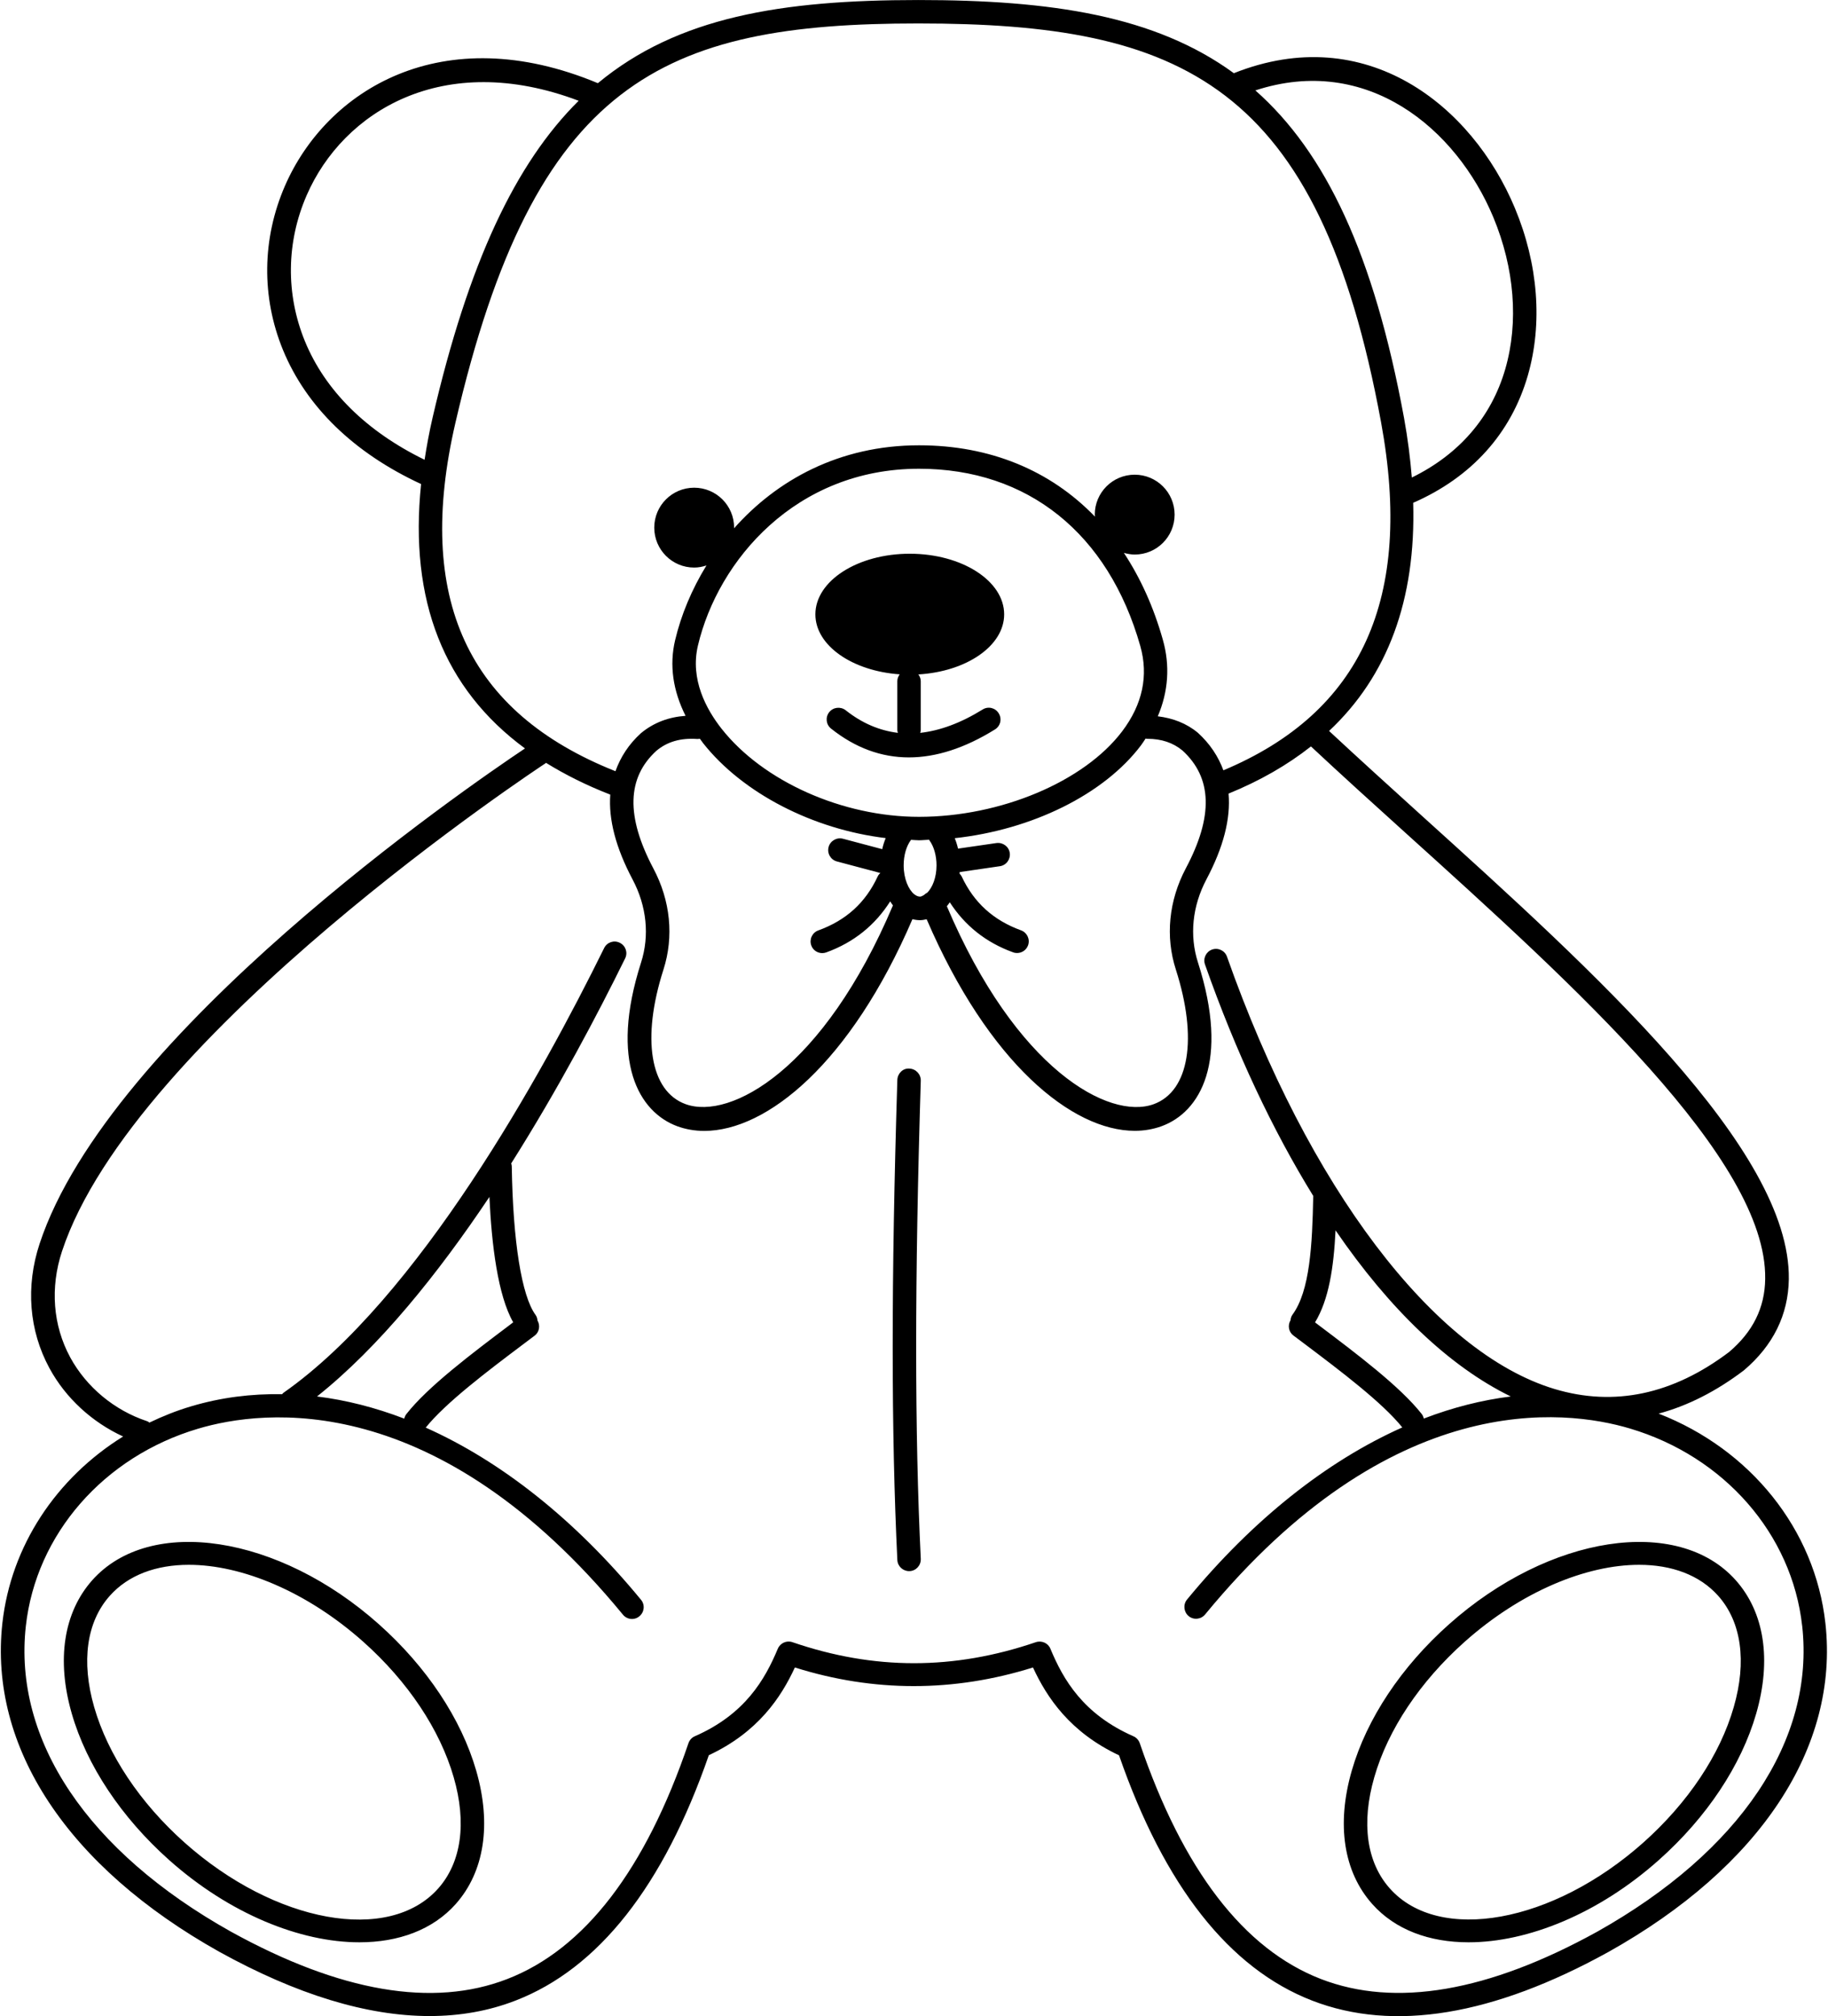<?xml version="1.0" encoding="UTF-8"?> <svg xmlns="http://www.w3.org/2000/svg" width="78" height="86" viewBox="0 0 78 86" fill="none"><path d="M39.187 28.766C39.245 28.848 39.288 28.942 39.288 29.051V31.145C39.288 31.184 39.273 31.223 39.265 31.259C40.105 31.165 40.987 30.844 41.929 30.262C42.163 30.114 42.472 30.188 42.616 30.427C42.761 30.661 42.691 30.969 42.452 31.114C41.167 31.911 39.941 32.305 38.78 32.305C37.605 32.305 36.495 31.899 35.464 31.079C35.245 30.907 35.21 30.594 35.382 30.376C35.554 30.161 35.866 30.126 36.085 30.294C36.788 30.852 37.53 31.161 38.312 31.258C38.304 31.219 38.288 31.184 38.288 31.145V29.051C38.288 28.942 38.331 28.844 38.39 28.762C36.37 28.622 34.792 27.536 34.792 26.204C34.792 24.774 36.597 23.618 38.819 23.618C41.042 23.618 42.847 24.774 42.847 26.204C42.847 27.551 41.237 28.645 39.187 28.766ZM74.062 67.399C75.288 68.774 75.597 70.798 74.937 73.087C74.3 75.298 72.827 77.516 70.784 79.333C68.21 81.626 65.195 82.844 62.663 82.844C60.991 82.844 59.534 82.313 58.554 81.212C57.327 79.837 57.019 77.813 57.679 75.524C58.316 73.313 59.788 71.094 61.831 69.278C66.108 65.469 71.593 64.63 74.062 67.399ZM73.316 68.067C72.519 67.173 71.323 66.743 69.941 66.743C67.675 66.743 64.894 67.891 62.495 70.028C60.593 71.724 59.222 73.774 58.64 75.805C58.077 77.755 58.312 79.438 59.304 80.548C61.405 82.907 66.261 82.028 70.124 78.587C72.026 76.891 73.397 74.841 73.979 72.809C74.542 70.86 74.304 69.177 73.316 68.067ZM77.89 69.243C78.476 74.528 75.101 79.638 68.632 83.255C63.71 85.974 59.46 86.673 55.995 85.333C52.456 83.966 49.682 80.442 47.749 74.868C45.655 73.884 44.671 72.407 44.077 71.122C40.694 72.181 37.28 72.181 33.917 71.122C33.323 72.407 32.339 73.884 30.245 74.864C28.311 80.442 25.534 83.962 21.999 85.329C20.858 85.771 19.636 85.989 18.327 85.989C15.663 85.989 12.663 85.075 9.362 83.251C2.89 79.63 -0.485 74.525 0.101 69.235C0.468 65.938 2.397 63.044 5.253 61.27C3.929 60.661 2.804 59.634 2.112 58.36C1.237 56.751 1.089 54.868 1.69 53.048C4.651 44.079 19.897 33.595 22.401 31.923C18.94 29.376 17.452 25.606 17.968 20.646C15.112 19.325 13.073 17.357 12.073 14.923C11.148 12.665 11.179 10.181 12.159 7.927C13.937 3.845 18.862 0.774 25.511 3.548C28.913 0.728 33.331 0.001 39.183 0.001C44.859 0.001 49.285 0.669 52.648 3.122C58.293 0.876 62.816 4.501 64.64 8.876C65.636 11.263 65.832 13.798 65.191 16.017C64.476 18.489 62.785 20.36 60.3 21.446C60.418 25.575 59.218 28.829 56.711 31.177C57.953 32.333 59.277 33.532 60.644 34.771C68.031 41.446 76.41 49.017 76.328 54.564C76.305 56.079 75.66 57.388 74.414 58.446C73.223 59.349 72.008 59.962 70.773 60.294C74.692 61.818 77.448 65.235 77.89 69.243ZM64.464 59.563C61.854 58.29 59.3 55.856 56.987 52.477C56.909 54.063 56.702 55.431 56.112 56.403L56.257 56.513C57.889 57.743 59.741 59.138 60.663 60.309C60.71 60.368 60.737 60.438 60.753 60.505C61.987 60.032 63.229 59.716 64.464 59.563ZM53.566 3.856C56.562 6.501 58.624 10.841 59.91 17.829C60.07 18.708 60.175 19.552 60.242 20.368C62.253 19.384 63.632 17.802 64.23 15.739C64.808 13.739 64.624 11.439 63.718 9.263C62.136 5.474 58.327 2.298 53.566 3.856ZM18.117 19.61C18.207 19.024 18.316 18.427 18.46 17.806C19.992 11.2 21.992 6.97 24.691 4.298C18.894 2.106 14.632 4.774 13.086 8.329C12.215 10.329 12.188 12.54 13.008 14.548C13.875 16.665 15.64 18.403 18.117 19.61ZM26.261 32.895C26.476 32.294 26.824 31.747 27.351 31.27C27.894 30.821 28.531 30.583 29.253 30.532C28.714 29.462 28.554 28.364 28.808 27.302C29.062 26.231 29.515 25.141 30.144 24.118C29.976 24.173 29.804 24.208 29.62 24.208C28.679 24.208 27.917 23.446 27.917 22.505C27.917 21.563 28.679 20.802 29.62 20.802C30.562 20.802 31.324 21.563 31.324 22.505C31.324 22.516 31.32 22.524 31.32 22.536C33.136 20.489 35.8 18.993 39.214 18.993C42.253 18.993 44.82 20.067 46.722 22.036C46.722 22.005 46.714 21.977 46.714 21.95C46.714 21.009 47.476 20.247 48.417 20.247C49.359 20.247 50.12 21.009 50.12 21.95C50.12 22.891 49.359 23.653 48.417 23.653C48.257 23.653 48.105 23.622 47.956 23.583C48.659 24.649 49.222 25.884 49.617 27.282C49.933 28.391 49.851 29.501 49.402 30.552C50.05 30.63 50.628 30.852 51.113 31.255C51.632 31.727 51.984 32.266 52.202 32.856C58.105 30.38 60.312 25.524 58.929 18.008C56.265 3.547 50.441 1 39.183 1C28.257 1 22.812 3.461 19.433 18.031C17.699 25.516 19.937 30.379 26.261 32.894L26.261 32.895ZM50.597 37.04C51.777 34.821 51.73 33.173 50.453 32.009C50.054 31.68 49.562 31.512 48.961 31.512H48.941C48.921 31.512 48.902 31.505 48.882 31.501C48.816 31.599 48.757 31.696 48.683 31.794C47.097 33.892 44.027 35.392 40.738 35.751C40.797 35.891 40.843 36.04 40.879 36.196L42.519 35.958C42.792 35.923 43.046 36.106 43.086 36.38C43.124 36.653 42.937 36.907 42.664 36.946L40.949 37.196C40.949 37.219 40.945 37.243 40.945 37.263C40.98 37.298 41.011 37.337 41.035 37.384C41.558 38.501 42.386 39.251 43.566 39.681C43.824 39.774 43.961 40.059 43.867 40.321C43.792 40.524 43.601 40.649 43.398 40.649C43.343 40.649 43.285 40.641 43.226 40.618C42.058 40.196 41.164 39.47 40.527 38.485C40.488 38.544 40.445 38.599 40.402 38.653C43.355 45.61 47.324 47.79 49.23 47.095C50.746 46.54 51.113 44.29 50.175 41.36C49.718 39.95 49.871 38.415 50.597 37.04ZM39.57 38.071C39.785 37.852 39.961 37.434 39.961 36.911C39.961 36.497 39.852 36.106 39.656 35.84C39.652 35.833 39.652 35.825 39.645 35.817C39.5 35.821 39.355 35.84 39.211 35.84C39.102 35.84 38.988 35.825 38.875 35.821C38.875 35.821 38.875 35.825 38.871 35.825C38.672 36.09 38.559 36.485 38.559 36.911C38.559 37.481 38.766 37.942 39.008 38.141C39.012 38.145 39.012 38.145 39.016 38.145C39.094 38.208 39.18 38.243 39.258 38.243C39.309 38.243 39.363 38.208 39.418 38.18C39.465 38.137 39.516 38.098 39.57 38.071ZM28.308 41.36C27.367 44.294 27.738 46.544 29.253 47.094C31.168 47.79 35.144 45.602 38.101 38.618C38.058 38.563 38.023 38.505 37.984 38.446C37.343 39.454 36.441 40.192 35.258 40.622C35.203 40.641 35.144 40.653 35.086 40.653C34.883 40.653 34.687 40.528 34.617 40.325C34.523 40.067 34.656 39.778 34.918 39.684C36.101 39.255 36.929 38.505 37.449 37.387C37.476 37.329 37.515 37.278 37.562 37.235L35.711 36.743C35.445 36.673 35.285 36.399 35.355 36.13C35.425 35.864 35.703 35.704 35.968 35.774L37.644 36.219C37.679 36.055 37.73 35.899 37.792 35.747C34.707 35.376 31.699 33.844 30.003 31.7C29.953 31.637 29.914 31.571 29.863 31.509C29.828 31.512 29.793 31.524 29.75 31.52C29.039 31.469 28.468 31.637 28.007 32.024C26.75 33.172 26.703 34.817 27.878 37.04C28.609 38.415 28.761 39.95 28.308 41.36ZM48.656 27.555C47.293 22.75 43.852 19.993 39.215 19.993C33.961 19.993 30.641 23.899 29.781 27.532C29.438 28.977 30.141 30.258 30.789 31.082C32.566 33.333 35.953 34.84 39.215 34.84C42.695 34.84 46.258 33.34 47.883 31.192C48.754 30.04 49.012 28.813 48.656 27.555ZM76.898 69.352C76.465 65.434 73.578 62.129 69.55 60.93C66.746 60.094 59.367 59.204 51.422 68.86C51.246 69.075 50.929 69.106 50.718 68.93C50.508 68.754 50.476 68.438 50.648 68.227C53.468 64.801 56.621 62.317 59.836 60.883C58.98 59.821 57.218 58.489 55.656 57.313L55.187 56.961C54.984 56.809 54.937 56.528 55.066 56.313C55.074 56.227 55.097 56.145 55.152 56.071C55.89 55.063 55.996 53.11 56.035 51.008C54.308 48.211 52.738 44.887 51.418 41.141C51.324 40.879 51.461 40.594 51.718 40.501C51.98 40.407 52.265 40.547 52.355 40.805C55.82 50.626 61.175 57.692 66.328 59.243C68.875 60.009 71.383 59.478 73.781 57.665C74.793 56.806 75.305 55.782 75.32 54.548C75.398 49.454 67.199 42.048 59.965 35.517C58.563 34.251 57.204 33.021 55.938 31.837C54.938 32.626 53.766 33.302 52.422 33.849C52.516 34.919 52.204 36.138 51.477 37.509C50.876 38.646 50.747 39.904 51.118 41.056C52.477 45.29 51.204 47.439 49.563 48.036C49.208 48.165 48.825 48.232 48.419 48.232C45.754 48.232 42.188 45.357 39.54 39.208C39.45 39.228 39.356 39.248 39.258 39.248C39.145 39.248 39.04 39.232 38.934 39.205C36.286 45.357 32.719 48.236 30.051 48.236C29.649 48.236 29.262 48.169 28.907 48.04C27.266 47.439 25.997 45.29 27.352 41.06C27.723 39.908 27.594 38.646 26.993 37.513C26.274 36.157 25.962 34.95 26.04 33.892C25.032 33.501 24.118 33.044 23.297 32.536C23.29 32.544 23.286 32.552 23.278 32.556C23.102 32.669 5.696 44.134 2.645 53.372C2.133 54.927 2.258 56.532 2.996 57.895C3.688 59.165 4.879 60.153 6.266 60.614C6.309 60.626 6.34 60.653 6.375 60.677C6.946 60.403 7.539 60.165 8.164 59.981C9.422 59.606 10.723 59.442 12.04 59.466C12.059 59.446 12.071 59.423 12.094 59.407C17.864 55.368 23.141 45.79 25.778 40.438C25.899 40.188 26.2 40.087 26.446 40.212C26.696 40.333 26.798 40.633 26.673 40.88C25.509 43.247 23.829 46.434 21.813 49.622C21.825 49.665 21.837 49.704 21.837 49.751C21.887 52.962 22.259 55.27 22.848 56.079C22.903 56.153 22.927 56.235 22.934 56.321C23.059 56.536 23.016 56.817 22.813 56.969L22.345 57.321C20.782 58.497 19.02 59.829 18.165 60.891C21.38 62.325 24.532 64.809 27.352 68.235C27.528 68.446 27.497 68.762 27.282 68.938C27.067 69.118 26.755 69.083 26.579 68.868C18.634 59.208 11.251 60.102 8.45 60.938C4.423 62.133 1.536 65.442 1.102 69.36C0.563 74.227 3.751 78.977 9.856 82.391C14.505 84.957 18.469 85.641 21.645 84.41C24.938 83.137 27.54 79.754 29.376 74.352C29.422 74.219 29.52 74.109 29.649 74.055C31.79 73.117 32.637 71.641 33.188 70.324C33.29 70.082 33.559 69.957 33.813 70.043C37.297 71.238 40.696 71.238 44.2 70.043C44.45 69.961 44.724 70.082 44.821 70.324C45.368 71.641 46.22 73.113 48.36 74.055C48.489 74.109 48.587 74.219 48.634 74.352C50.474 79.754 53.071 83.137 56.364 84.41C59.54 85.637 63.505 84.957 68.153 82.391C74.251 78.969 77.439 74.219 76.899 69.352L76.898 69.352ZM13.527 59.563C14.762 59.715 16.008 60.032 17.25 60.508C17.266 60.438 17.293 60.372 17.34 60.313C18.262 59.141 20.113 57.747 21.746 56.516L21.898 56.399C21.242 55.254 20.976 53.079 20.883 51.051C18.695 54.321 16.18 57.454 13.527 59.563ZM20.32 75.524C20.98 77.813 20.668 79.837 19.445 81.212C18.465 82.313 17.004 82.844 15.336 82.844C12.805 82.844 9.789 81.626 7.215 79.333C5.176 77.516 3.699 75.297 3.062 73.087C2.402 70.797 2.715 68.774 3.937 67.399C6.406 64.629 11.894 65.469 16.167 69.278C18.21 71.098 19.683 73.317 20.32 75.524ZM19.359 75.805C18.773 73.774 17.406 71.723 15.504 70.028C13.105 67.891 10.324 66.743 8.058 66.743C6.672 66.743 5.48 67.172 4.683 68.067C3.695 69.176 3.457 70.864 4.019 72.813C4.605 74.844 5.973 76.895 7.875 78.59C11.738 82.032 16.594 82.911 18.695 80.551C19.687 79.438 19.922 77.751 19.359 75.805ZM38.804 45.578C38.523 45.555 38.297 45.789 38.289 46.063C38.023 54.609 38.027 61.114 38.289 66.536C38.3 66.801 38.523 67.012 38.789 67.012H38.812C39.089 67.001 39.3 66.766 39.289 66.489C39.027 61.094 39.027 54.614 39.289 46.098C39.297 45.82 39.082 45.59 38.804 45.578Z" fill="black"></path></svg> 
